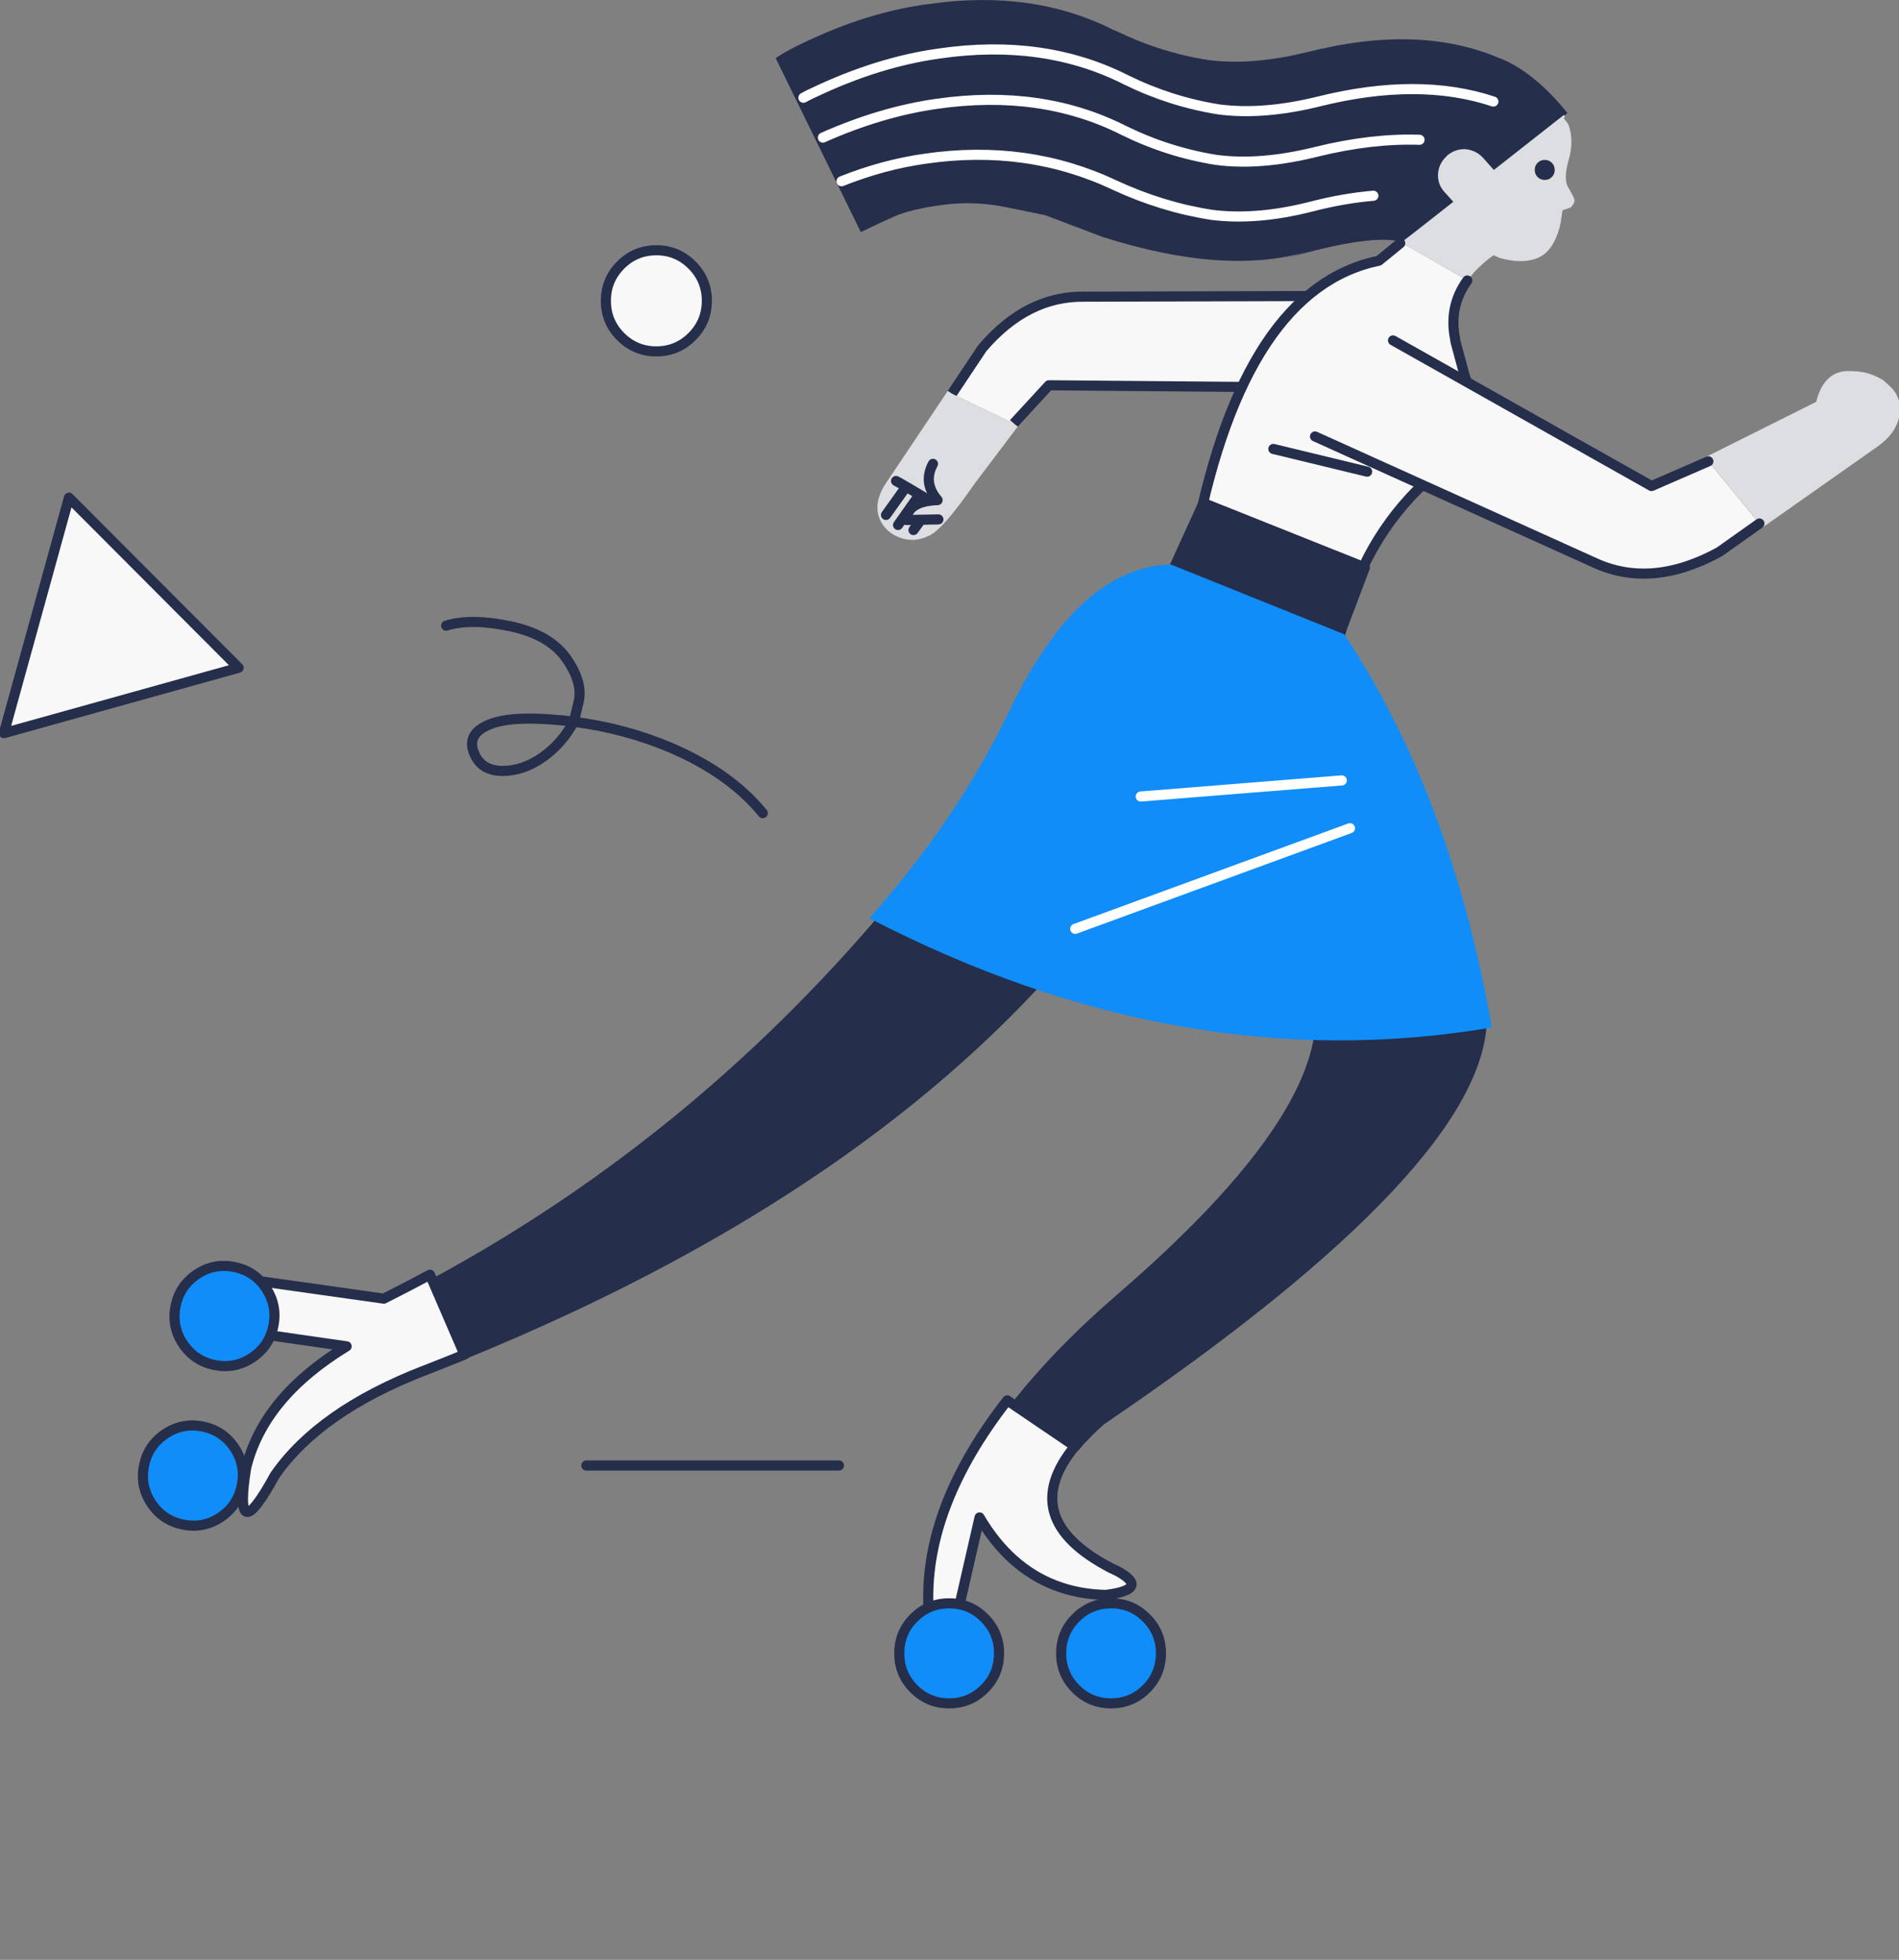<svg width="188" height="194" viewBox="0 0 188 194" fill="none" xmlns="http://www.w3.org/2000/svg">
<rect x="0" y="0" width="188" height="194" fill="#808080" stroke="none"/>
<g clip-path="url(#clip0_1_585)">
<path d="M88.145 48.072C87.473 49.041 87.236 49.962 87.43 50.828C87.676 51.708 88.248 52.336 89.152 52.708C90.042 53.069 90.94 53.012 91.844 52.533C92.722 52.055 94.129 50.412 96.062 47.605L100.358 41.919L94.243 38.969L88.145 48.069V48.072Z" fill="#ED6F61"/>
<path d="M137.985 30.649C137.313 29.769 136.255 29.316 134.811 29.29L107.288 29.367C103.521 29.327 100.172 31.03 97.243 34.471L94.243 38.972L100.358 41.922L103.842 38.138L131.075 38.37C132.508 38.396 133.921 37.969 135.314 37.089C136.696 36.223 137.642 35.148 138.16 33.869C138.675 32.627 138.618 31.552 137.985 30.649Z" fill="#F8F8F8"/>
<path d="M100.358 41.922L103.842 38.138L131.075 38.37C132.508 38.396 133.921 37.969 135.314 37.089C136.696 36.223 137.642 35.148 138.16 33.869C138.675 32.627 138.618 31.552 137.985 30.649C137.313 29.769 136.255 29.316 134.811 29.29L107.288 29.367C103.521 29.327 100.172 31.03 97.243 34.471L94.243 38.972" stroke="#252E4B" stroke-linejoin="round"/>
<path d="M100.358 41.922L96.062 47.608C94.126 50.415 92.719 52.058 91.844 52.536C90.94 53.015 90.044 53.072 89.152 52.711C88.248 52.336 87.674 51.708 87.43 50.831C87.236 49.965 87.476 49.044 88.145 48.075L94.243 38.975" fill="#DDDEE2"/>
<path d="M100.358 41.922L96.062 47.608C94.126 50.415 92.719 52.058 91.844 52.536C90.94 53.015 90.044 53.072 89.152 52.711C88.248 52.336 87.674 51.708 87.43 50.831C87.236 49.965 87.476 49.044 88.145 48.075L94.243 38.975" stroke="#DDDEE2" stroke-linejoin="round"/>
<path d="M89.621 48.305L87.713 50.974M92.164 50.096L90.436 52.468M90.754 49.36L88.906 51.969" stroke="#252E4B" stroke-linecap="round" stroke-linejoin="round"/>
<path d="M88.709 47.611C88.986 47.743 90.391 48.568 92.922 50.082" stroke="#252E4B" stroke-linecap="round" stroke-linejoin="round"/>
<path d="M89.747 51.487L92.907 51.427L93.205 51.407L95.988 47.76L92.37 45.928C91.695 47.175 91.846 48.37 92.827 49.514C90.828 49.595 89.801 50.251 89.747 51.487Z" fill="#DDDEE2"/>
<path d="M92.902 51.415L89.741 51.475C89.796 50.24 90.823 49.583 92.822 49.503C91.841 48.362 91.689 47.166 92.364 45.916" fill="#DDDEE2"/>
<path d="M92.902 51.415L89.741 51.475C89.796 50.24 90.823 49.583 92.822 49.503C91.841 48.362 91.689 47.166 92.364 45.916" stroke="#252E4B" stroke-linecap="round" stroke-linejoin="round"/>
<path d="M129.502 5.141H129.482C125.784 6.058 122.487 6.322 119.584 5.938C116.392 5.433 113.323 4.455 110.383 3.01H110.323C104.957 0.275 98.842 -0.596 91.978 0.401H91.918C87.862 0.932 83.704 2.228 79.436 4.286C78.999 4.484 78.581 4.699 78.184 4.923C77.695 5.175 77.228 5.453 76.794 5.76L85.219 22.974C86.321 22.443 87.413 21.93 88.5 21.44C89.601 20.95 91.203 20.563 93.311 20.285C95.404 19.992 97.558 20.078 99.769 20.543L103.467 21.299L109.15 23.45C117.112 25.987 123.811 26.492 129.242 24.964L127.274 25.58C132.957 23.934 136.787 23.39 138.761 23.946C144.801 19.496 149.652 15.752 153.31 12.71L155.177 11.196C153.032 8.527 150.819 6.72 148.539 5.777H148.479C143.194 3.492 136.867 3.28 129.5 5.141H129.502Z" fill="#252E4B"/>
<path d="M145.284 27.773L138.746 24.009L138.646 24.089L136.518 25.824C127.681 27.656 121.646 36.756 118.414 53.118C128.061 59.718 132.843 62.875 132.763 62.583C134.153 56.565 136.964 51.599 141.189 47.679C144.793 45.581 146.271 42.619 145.622 38.794L145.044 37.281L144.169 34.032C144.115 33.86 144.083 33.694 144.069 33.533C143.646 31.409 144.049 29.488 145.282 27.776L145.284 27.773Z" fill="#F8F8F8"/>
<path d="M154.943 11.574C154.903 11.508 154.863 11.443 154.823 11.377L138.743 24.009L145.282 27.773C145.917 26.87 146.777 26.033 147.864 25.262C148.196 25.422 148.382 25.508 148.422 25.52C149.986 25.973 151.296 25.959 152.357 25.48C153.39 24.989 154.108 23.854 154.503 22.074L154.683 20.818L155.498 20.54C155.804 20.207 155.921 19.935 155.855 19.723C155.79 19.496 155.589 19.112 155.26 18.567C154.917 18.023 154.929 17.105 155.301 15.818C155.672 14.53 155.658 13.355 155.26 12.291L154.803 11.695C154.843 11.655 154.889 11.615 154.943 11.574Z" fill="#DDDEE2"/>
<path d="M144.049 33.522C143.626 31.397 144.029 29.477 145.262 27.765M144.149 34.018C144.095 33.846 144.063 33.68 144.049 33.519M144.146 34.018L145.021 37.266L145.599 38.78C146.248 42.605 144.77 45.566 141.166 47.665C136.942 51.584 134.13 56.55 132.74 62.568M136.495 25.809C127.658 27.642 121.623 36.742 118.391 53.104M138.623 24.078L136.495 25.812" stroke="#252E4B" stroke-linecap="round" stroke-linejoin="round"/>
<path d="M132.465 63.256L135.148 56.183L119.169 49.807L116.169 56.381L132.465 63.254V63.256Z" fill="#252E4B"/>
<path d="M119.146 49.798L135.125 56.175L132.443 63.248L116.146 56.375L119.146 49.801V49.798Z" stroke="#252E4B" stroke-linecap="round" stroke-linejoin="round"/>
<path d="M170.213 54.632L174.18 51.82L169.129 45.67L163.498 48.115L137.908 33.7C136.644 33.817 135.108 34.044 133.301 34.379C131.533 34.729 130.1 35.477 129.005 36.63C127.895 37.794 127.457 39.01 127.689 40.277C127.921 41.558 128.753 42.533 130.186 43.207L157.806 55.682C161.587 57.442 165.723 57.092 170.213 54.635V54.632Z" fill="#F8F8F8"/>
<path d="M185.6 43.786C186.71 42.998 187.362 42.086 187.557 41.051C187.582 40.844 187.602 40.65 187.614 40.469C187.588 40.004 187.465 39.569 187.245 39.17C187.039 38.872 186.782 38.594 186.47 38.336C186.378 38.244 186.275 38.155 186.161 38.063C185.683 37.754 185.16 37.527 184.594 37.384C184.116 37.281 183.587 37.229 183.006 37.229C181.573 37.215 180.652 38.181 180.238 40.119L169.129 45.667L174.18 51.817L185.6 43.783V43.786Z" fill="#ED6F61"/>
<path d="M174.18 51.82L185.6 43.786C186.71 42.998 187.362 42.086 187.557 41.051C187.582 40.844 187.602 40.65 187.614 40.469C187.588 40.004 187.465 39.569 187.245 39.17C187.039 38.872 186.782 38.594 186.47 38.336C186.378 38.244 186.275 38.155 186.161 38.063C185.683 37.754 185.16 37.527 184.594 37.384C184.116 37.281 183.587 37.229 183.006 37.229C181.573 37.215 180.652 38.181 180.238 40.119L169.129 45.667" fill="#DDDEE2"/>
<path d="M174.18 51.82L185.6 43.786C186.71 42.998 187.362 42.086 187.557 41.051C187.582 40.844 187.602 40.65 187.614 40.469C187.588 40.004 187.465 39.569 187.245 39.17C187.039 38.872 186.782 38.594 186.47 38.336C186.378 38.244 186.275 38.155 186.161 38.063C185.683 37.754 185.16 37.527 184.594 37.384C184.116 37.281 183.587 37.229 183.006 37.229C181.573 37.215 180.652 38.181 180.238 40.119L169.129 45.667" stroke="#DDDEE2" stroke-linejoin="round"/>
<path d="M174.18 51.82L170.213 54.632C165.723 57.089 161.587 57.439 157.806 55.679L130.186 43.204M137.908 33.697L163.498 48.112L169.129 45.667" stroke="#252E4B" stroke-linecap="round" stroke-linejoin="round"/>
<path d="M147.844 10.052C142.902 8.406 137.133 8.406 130.535 10.052C126.851 10.955 123.559 11.213 120.656 10.829C117.476 10.324 114.415 9.347 111.475 7.902C106.07 5.166 99.915 4.295 93.013 5.293C88.958 5.852 84.799 7.145 80.532 9.177C80.174 9.338 79.843 9.501 79.539 9.676" stroke="white" stroke-linecap="round" stroke-linejoin="round"/>
<path d="M140.531 13.837C137.376 13.73 133.967 14.129 130.295 15.032C126.611 15.95 123.319 16.213 120.416 15.829C117.235 15.325 114.175 14.347 111.235 12.902C105.815 10.167 99.66 9.289 92.773 10.273C89.089 10.792 85.32 11.907 81.464 13.619" stroke="white" stroke-linecap="round" stroke-linejoin="round"/>
<path d="M135.961 19.376C133.947 19.548 131.873 19.915 129.74 20.471C126.176 21.374 122.916 21.641 119.961 21.268C116.701 20.763 113.509 19.786 110.383 18.341C104.605 15.606 98.339 14.728 91.58 15.712C88.838 16.096 86.08 16.841 83.312 17.942" stroke="white" stroke-linecap="round" stroke-linejoin="round"/>
<path d="M58.049 145.066H83.057" stroke="#252E4B" stroke-linecap="round" stroke-linejoin="round"/>
<path d="M23.63 66.098L6.833 49.259L0.395 72.569L23.63 66.098Z" fill="#F8F8F8"/>
<path d="M0.386 72.574L6.824 49.262L23.622 66.101L0.386 72.574Z" fill="#F8F8F8" stroke="#252E4B" stroke-linecap="round" stroke-linejoin="round"/>
<path d="M68.496 33.318C69.478 32.341 69.967 31.16 69.967 29.777C69.967 28.396 69.478 27.22 68.496 26.237C67.521 25.259 66.343 24.772 64.964 24.772C63.586 24.772 62.413 25.259 61.432 26.237C60.457 27.22 59.971 28.401 59.971 29.777C59.971 31.154 60.457 32.344 61.432 33.318C62.413 34.296 63.591 34.783 64.964 34.783C66.337 34.783 67.524 34.296 68.496 33.318Z" fill="#F8F8F8"/>
<path d="M69.978 29.777C69.978 31.162 69.486 32.344 68.508 33.318C67.533 34.296 66.354 34.783 64.976 34.783C63.597 34.783 62.425 34.296 61.444 33.318C60.468 32.341 59.982 31.16 59.982 29.777C59.982 28.396 60.468 27.22 61.444 26.237C62.425 25.259 63.603 24.772 64.976 24.772C66.349 24.772 67.535 25.259 68.508 26.237C69.489 27.22 69.978 28.401 69.978 29.777Z" fill="#F8F8F8" stroke="#252E4B" stroke-linecap="round" stroke-linejoin="round"/>
<path d="M44.169 61.932C45.785 61.427 47.889 61.444 50.481 61.983C53.072 62.522 54.931 63.586 56.061 65.172C57.173 66.757 57.582 68.188 57.288 69.458C56.993 70.714 56.827 71.376 56.793 71.445C60.182 71.88 63.383 72.735 66.389 74.008C70.301 75.682 73.344 77.841 75.515 80.49M56.79 71.448C56.044 72.858 55.034 74.019 53.764 74.925C52.443 75.866 51.087 76.327 49.697 76.31C48.29 76.293 47.358 75.682 46.906 74.481C46.437 73.26 46.931 72.345 48.393 71.737C49.854 71.109 52.306 70.972 55.746 71.319C56.095 71.353 56.441 71.396 56.79 71.451V71.448Z" stroke="#252E4B" stroke-linecap="round" stroke-linejoin="round"/>
<path d="M42.867 126.53L46.285 134.437C71.76 124.024 91.383 110.939 105.146 95.173L88.929 88.361C75.827 104.27 60.471 116.994 42.864 126.53H42.867Z" fill="#252E4B"/>
<path d="M42.57 126.169C41.06 126.98 39.535 127.768 37.999 128.54L26.139 126.865V132.083L34.324 133.259C28.813 136.619 25.495 140.636 24.371 145.309C23.496 150.86 24.451 151.092 27.231 146.006C30.171 141.797 35.073 138.357 41.935 135.687C43.299 135.157 44.649 134.618 45.987 134.073L42.57 126.166V126.169Z" fill="#F8F8F8"/>
<path d="M41.929 135.699C35.068 138.368 30.166 141.806 27.225 146.017C24.442 151.104 23.49 150.871 24.365 145.321C25.492 140.647 28.81 136.631 34.318 133.27L26.133 132.095V126.877L37.994 128.551C39.529 127.78 41.054 126.992 42.564 126.18L45.982 134.088C44.643 134.632 43.293 135.168 41.929 135.702V135.699Z" stroke="#252E4B" stroke-linecap="round" stroke-linejoin="round"/>
<path d="M17.352 129.317C17.086 130.659 17.329 131.9 18.084 133.035C18.84 134.171 19.889 134.873 21.228 135.14C22.566 135.406 23.805 135.163 24.937 134.406C26.07 133.649 26.77 132.597 27.037 131.255C27.302 129.913 27.059 128.672 26.304 127.536C25.549 126.401 24.5 125.698 23.161 125.432C21.823 125.165 20.584 125.409 19.451 126.166C18.319 126.923 17.618 127.975 17.352 129.317Z" fill="#F8F8F8"/>
<path d="M21.256 135.123C19.918 134.856 18.868 134.153 18.113 133.018C17.358 131.883 17.112 130.644 17.381 129.3C17.647 127.958 18.348 126.905 19.48 126.149C20.613 125.392 21.848 125.145 23.19 125.415C24.528 125.681 25.578 126.384 26.333 127.519C27.088 128.654 27.334 129.893 27.065 131.238C26.799 132.579 26.098 133.632 24.966 134.389C23.833 135.145 22.598 135.392 21.256 135.123Z" fill="#108DF8" stroke="#252E4B" stroke-linecap="round" stroke-linejoin="round"/>
<path d="M14.238 145.109C13.972 146.45 14.215 147.692 14.97 148.827C15.725 149.963 16.774 150.665 18.113 150.932C19.452 151.198 20.69 150.955 21.823 150.198C22.955 149.441 23.656 148.389 23.922 147.047C24.188 145.705 23.945 144.463 23.19 143.328C22.435 142.193 21.385 141.49 20.047 141.224C18.708 140.957 17.47 141.201 16.337 141.958C15.204 142.715 14.504 143.767 14.238 145.109Z" fill="#F8F8F8"/>
<path d="M18.13 150.917C16.792 150.651 15.742 149.948 14.987 148.813C14.232 147.678 13.986 146.439 14.255 145.094C14.521 143.753 15.222 142.7 16.354 141.943C17.487 141.186 18.722 140.94 20.064 141.209C21.402 141.476 22.452 142.178 23.207 143.314C23.962 144.449 24.208 145.688 23.939 147.032C23.673 148.374 22.972 149.426 21.84 150.183C20.707 150.94 19.472 151.187 18.13 150.917Z" fill="#108DF8" stroke="#252E4B" stroke-linecap="round" stroke-linejoin="round"/>
<path d="M147.201 100.523L130.252 101.022C129.986 108.006 123.496 116.997 110.777 127.992C106.444 131.725 102.875 135.404 100.066 139.028L106.762 143.569C107.451 142.732 108.298 141.869 109.304 140.98C134.739 123.717 147.369 110.231 147.198 100.523H147.201Z" fill="#252E4B"/>
<path d="M106.419 143.148L99.723 138.606C94.266 145.616 91.663 152.394 91.915 158.942L94.895 159.301L96.98 150.198C98.928 153.503 101.416 155.74 104.451 156.91C105.987 157.506 107.663 157.827 109.479 157.864C111.055 157.666 111.901 157.345 112.021 156.91C112.113 156.525 111.644 156.052 110.611 155.496C110.385 155.39 110.174 155.29 109.976 155.198C103.71 151.932 102.526 147.915 106.421 143.148H106.419Z" fill="#F8F8F8"/>
<path d="M96.975 150.209L94.889 159.312L91.909 158.954C91.658 152.408 94.26 145.63 99.717 138.62L106.413 143.162C102.517 147.93 103.704 151.944 109.968 155.212C110.165 155.304 110.38 155.404 110.603 155.51C111.635 156.069 112.107 156.54 112.013 156.924C111.893 157.362 111.046 157.681 109.47 157.879C107.657 157.838 105.981 157.52 104.445 156.924C101.411 155.754 98.922 153.518 96.975 150.212V150.209Z" fill="#F8F8F8" stroke="#252E4B" stroke-linecap="round" stroke-linejoin="round"/>
<path d="M93.997 168.616C95.364 168.616 96.528 168.134 97.492 167.168C98.456 166.202 98.936 165.035 98.936 163.664C98.936 162.294 98.456 161.127 97.492 160.161C96.528 159.195 95.364 158.713 93.997 158.713C92.63 158.713 91.466 159.195 90.502 160.161C89.538 161.127 89.058 162.294 89.058 163.664C89.058 165.035 89.538 166.202 90.502 167.168C91.466 168.134 92.63 168.616 93.997 168.616Z" fill="#F8F8F8"/>
<path d="M98.905 163.662C98.905 165.032 98.425 166.199 97.461 167.165C96.497 168.131 95.333 168.613 93.966 168.613C92.599 168.613 91.434 168.131 90.471 167.165C89.507 166.199 89.026 165.032 89.026 163.662C89.026 162.291 89.507 161.124 90.471 160.158C91.434 159.192 92.599 158.71 93.966 158.71C95.333 158.71 96.497 159.192 97.461 160.158C98.425 161.124 98.905 162.291 98.905 163.662Z" fill="#108DF8" stroke="#252E4B" stroke-linecap="round" stroke-linejoin="round"/>
<path d="M110.022 168.616C111.389 168.616 112.553 168.134 113.517 167.168C114.481 166.202 114.962 165.035 114.962 163.664C114.962 162.294 114.481 161.127 113.517 160.161C112.553 159.195 111.389 158.713 110.022 158.713C108.655 158.713 107.491 159.195 106.527 160.161C105.563 161.127 105.083 162.294 105.083 163.664C105.083 165.035 105.563 166.202 106.527 167.168C107.491 168.134 108.655 168.616 110.022 168.616Z" fill="#F8F8F8"/>
<path d="M114.933 163.662C114.933 165.032 114.453 166.199 113.489 167.165C112.525 168.131 111.361 168.613 109.994 168.613C108.627 168.613 107.462 168.131 106.499 167.165C105.535 166.199 105.054 165.032 105.054 163.662C105.054 162.291 105.535 161.124 106.499 160.158C107.462 159.192 108.627 158.71 109.994 158.71C111.361 158.71 112.525 159.192 113.489 160.158C114.453 161.124 114.933 162.291 114.933 163.662Z" fill="#108DF8" stroke="#252E4B" stroke-linecap="round" stroke-linejoin="round"/>
<path d="M147.69 101.707C145.001 86.354 140.125 73.377 133.063 62.778L115.931 55.885C109.851 56.017 104.522 60.825 99.952 70.309C96.534 77.469 91.903 84.329 86.06 90.889C106.716 101.581 127.26 105.187 147.693 101.707H147.69Z" fill="#108DF8"/>
<path d="M153.63 17.526C153.822 17.334 153.916 17.099 153.916 16.821C153.916 16.543 153.822 16.308 153.63 16.116C153.439 15.924 153.204 15.829 152.927 15.829C152.649 15.829 152.415 15.924 152.223 16.116C152.031 16.308 151.937 16.543 151.937 16.821C151.937 17.099 152.031 17.334 152.223 17.526C152.415 17.718 152.649 17.813 152.927 17.813C153.204 17.813 153.439 17.718 153.63 17.526Z" fill="#252E4B"/>
<path d="M146.815 15.62C146.325 15.101 145.733 14.817 145.047 14.763C144.358 14.748 143.749 14.975 143.219 15.439L143.199 15.479C142.696 15.944 142.419 16.514 142.364 17.194C142.324 17.911 142.55 18.53 143.039 19.046L144.529 20.7L147.907 19.445L147.987 16.933L146.815 15.617V15.62Z" fill="#DDDEE2"/>
<path d="M132.834 77.251L112.937 78.845M133.644 81.984L106.444 91.944" stroke="white" stroke-linecap="round" stroke-linejoin="round"/>
<path d="M126.062 44.44L135.346 46.688" stroke="#252E4B" stroke-linecap="round" stroke-linejoin="round"/>
</g>
<defs>
<clipPath id="clip0_1_585">
<rect width="188" height="194" fill="white"/>
</clipPath>
</defs>
</svg>
